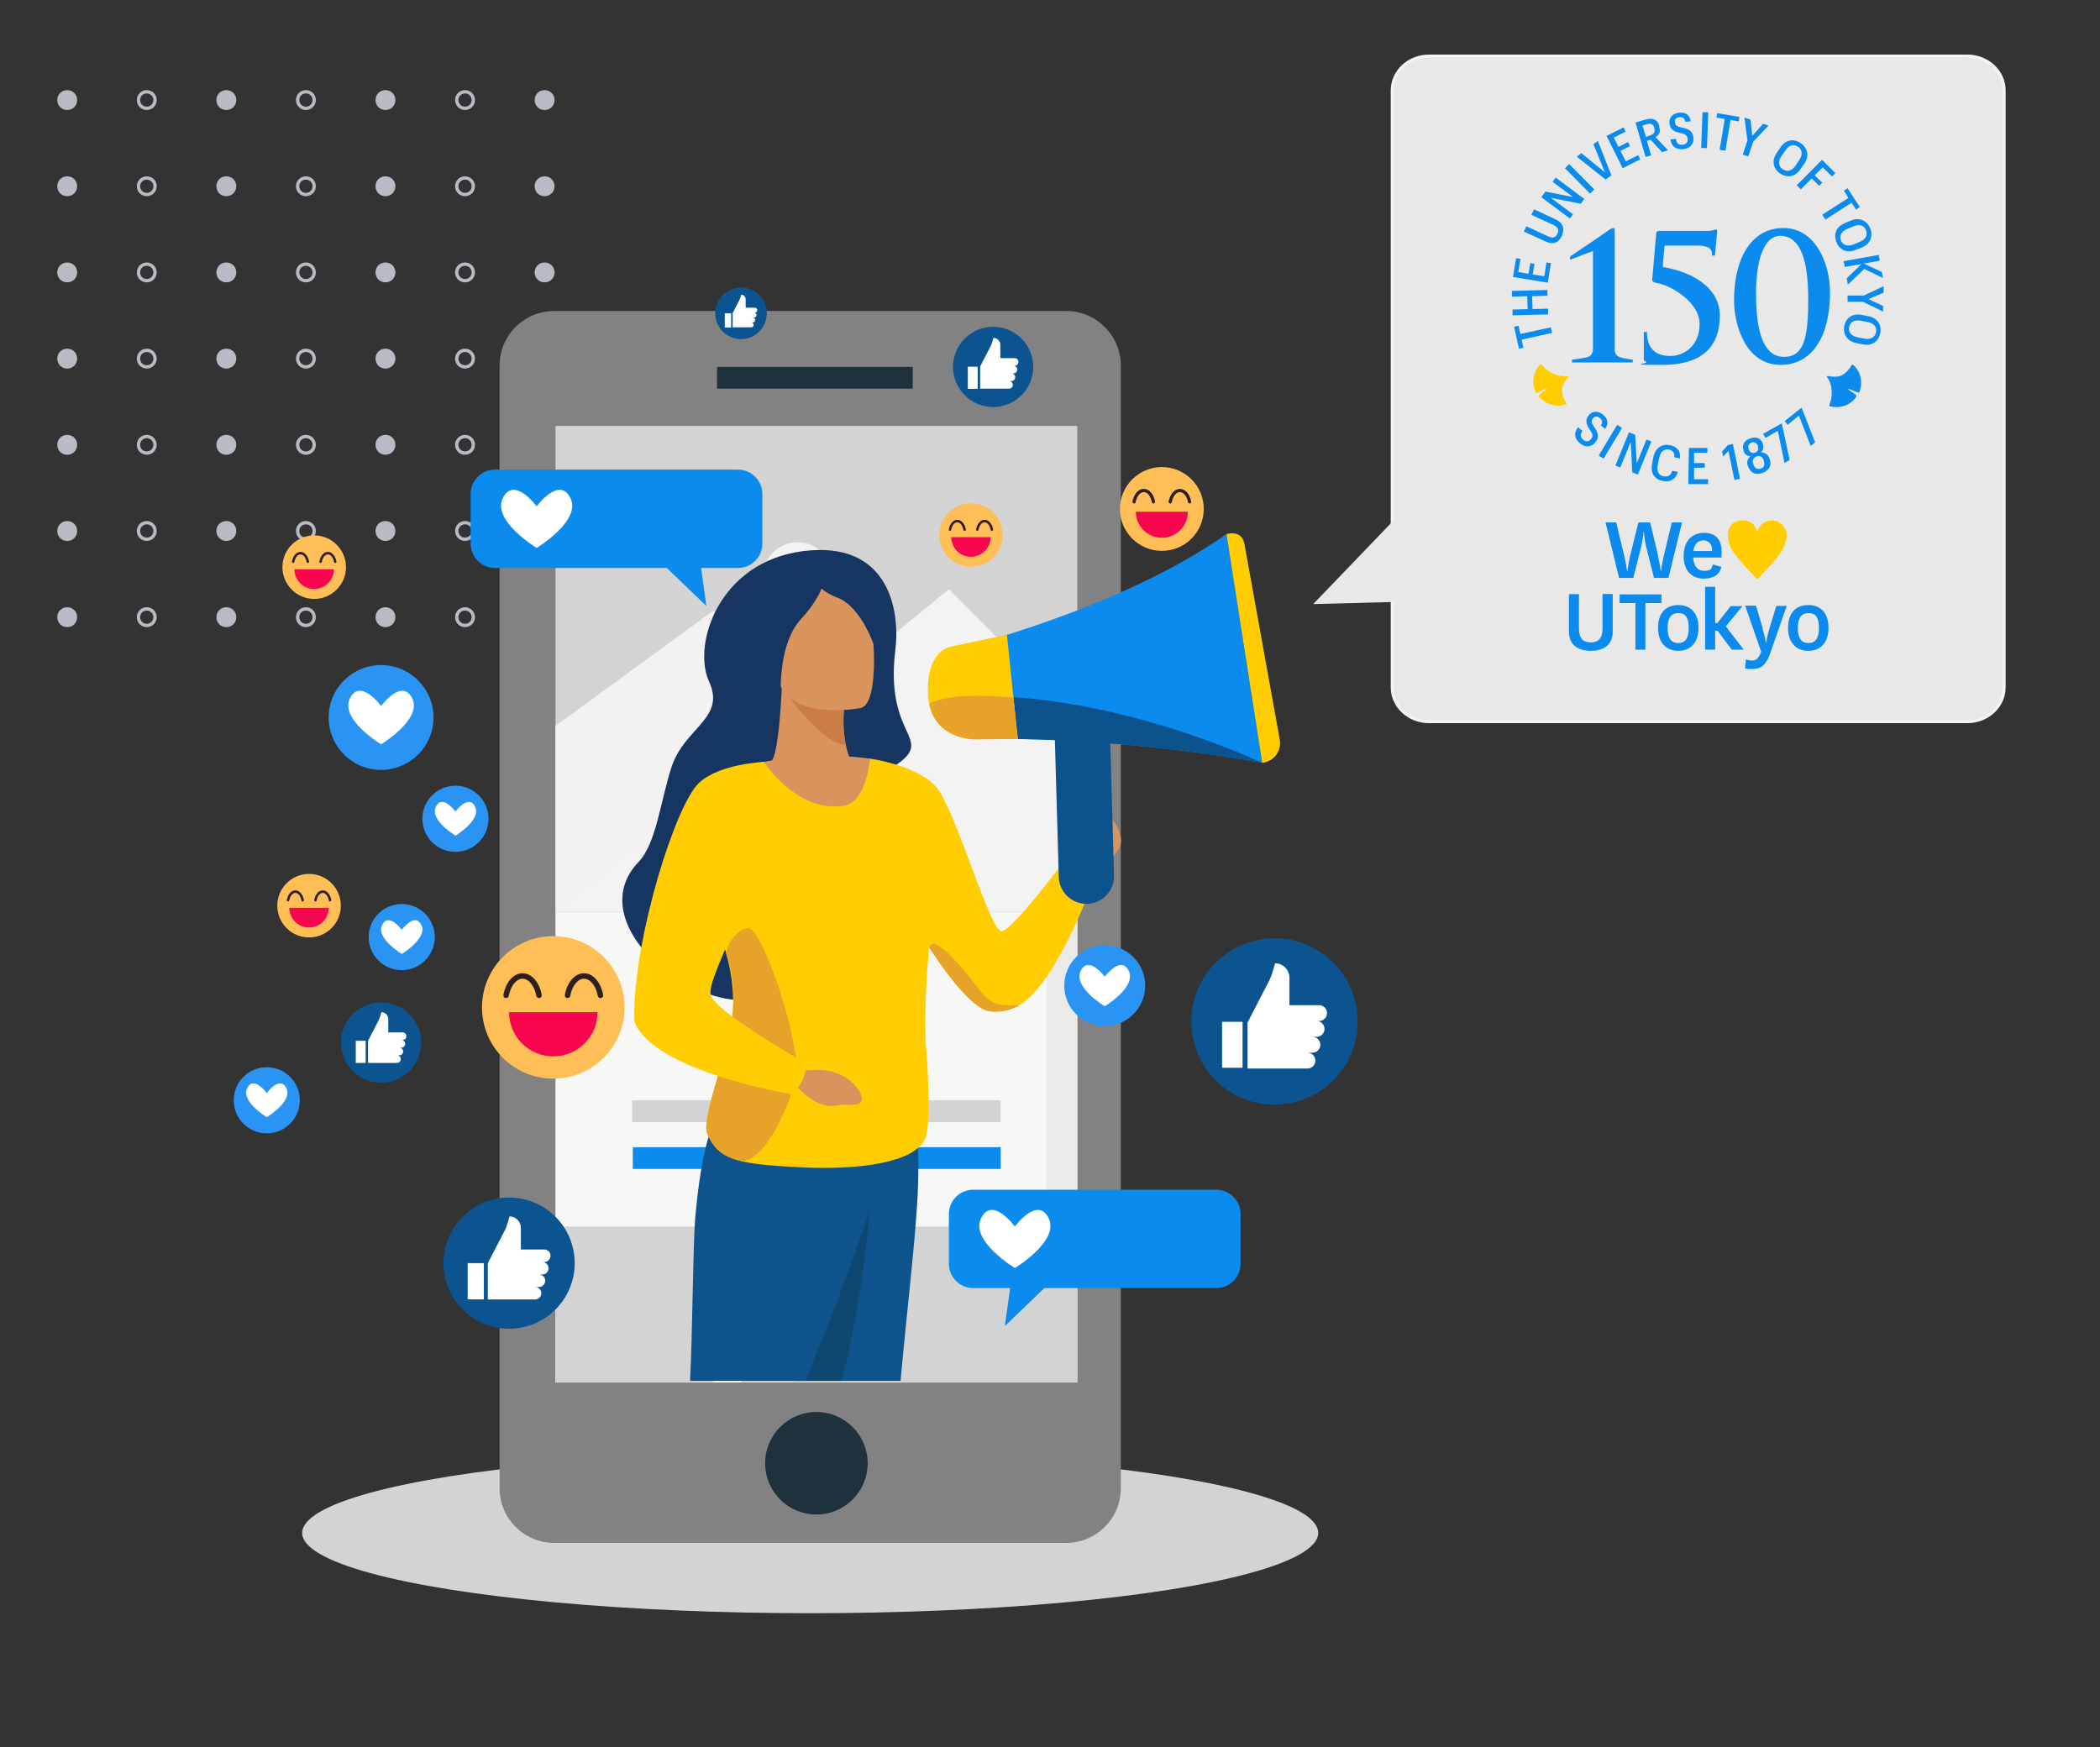 <?xml version="1.0" encoding="UTF-8"?>
<svg id="_レイヤー_1" data-name="レイヤー 1" xmlns="http://www.w3.org/2000/svg" xmlns:xlink="http://www.w3.org/1999/xlink" viewBox="0 0 633.35 527">
  <rect x="0" y="0" width="633.35" height="527" fill="#333333" stroke="none"/>
  <defs>
    <style>
      .cls-1 {
        fill: #30201d;
      }

      .cls-1, .cls-2, .cls-3, .cls-4, .cls-5, .cls-6, .cls-7, .cls-8, .cls-9, .cls-10, .cls-11, .cls-12, .cls-13, .cls-14, .cls-15, .cls-16, .cls-17, .cls-18, .cls-19, .cls-20, .cls-21, .cls-22, .cls-23, .cls-24, .cls-25, .cls-26, .cls-27 {
        stroke-width: 0px;
      }

      .cls-2 {
        fill: #828282;
      }

      .cls-3 {
        fill: #d3d3d3;
      }

      .cls-4 {
        fill: #b7bbc4;
      }

      .cls-5 {
        fill: #e7a329;
      }

      .cls-28 {
        stroke: #f4f4f4;
        stroke-miterlimit: 10;
        stroke-width: .9px;
      }

      .cls-28, .cls-16 {
        fill: #e8e8e8;
      }

      .cls-6 {
        fill: #f2f2f2;
      }

      .cls-7 {
        fill: #f70650;
      }

      .cls-8 {
        fill: #0d4871;
      }

      .cls-9 {
        fill: #ffcd00;
      }

      .cls-10, .cls-29 {
        fill: none;
      }

      .cls-11 {
        fill: #eaeae8;
      }

      .cls-12 {
        fill: #ffcd02;
      }

      .cls-13 {
        fill: #2a94f5;
      }

      .cls-14 {
        fill: #0c548f;
      }

      .cls-15 {
        fill: #d9935c;
      }

      .cls-17 {
        fill: #2995f5;
      }

      .cls-18 {
        fill: #163560;
      }

      .cls-19 {
        fill: #0c538e;
      }

      .cls-30 {
        clip-path: url(#clippath);
      }

      .cls-29 {
        stroke: #b7bbc4;
        stroke-miterlimit: 4;
        stroke-width: 1px;
      }

      .cls-20 {
        fill: #f7f7f5;
      }

      .cls-21 {
        fill: #f3f3f3;
      }

      .cls-22 {
        fill: #0b8bee;
      }

      .cls-23 {
        fill: #fff;
      }

      .cls-24 {
        fill: #cc7c46;
      }

      .cls-25 {
        fill: #ffbe56;
      }

      .cls-26 {
        fill: #1f313d;
      }

      .cls-27 {
        fill: #0e538c;
      }
    </style>
    <clipPath id="clippath">
      <rect class="cls-10" x="17.27" y="27.18" width="154.98" height="166.98"/>
    </clipPath>
  </defs>
  <g class="cls-30">
    <g>
      <path class="cls-4" d="M20.27,33.18c1.7,0,3-1.3,3-3s-1.3-3-3-3-3,1.3-3,3,1.3,3,3,3Z"/>
      <path class="cls-29" d="M44.26,32.68c1.4,0,2.5-1.1,2.5-2.5s-1.1-2.5-2.5-2.5-2.5,1.1-2.5,2.5,1.1,2.5,2.5,2.5Z"/>
      <path class="cls-4" d="M68.26,33.18c1.7,0,3-1.3,3-3s-1.3-3-3-3-3,1.3-3,3,1.3,3,3,3Z"/>
      <path class="cls-29" d="M92.26,32.68c1.4,0,2.5-1.1,2.5-2.5s-1.1-2.5-2.5-2.5-2.5,1.1-2.5,2.5,1.1,2.5,2.5,2.5Z"/>
      <path class="cls-4" d="M116.25,33.18c1.7,0,3-1.3,3-3s-1.3-3-3-3-3,1.3-3,3,1.3,3,3,3Z"/>
      <path class="cls-29" d="M140.25,32.68c1.4,0,2.5-1.1,2.5-2.5s-1.1-2.5-2.5-2.5-2.5,1.1-2.5,2.5,1.1,2.5,2.5,2.5Z"/>
      <path class="cls-4" d="M164.25,33.18c1.7,0,3-1.3,3-3s-1.3-3-3-3-3,1.3-3,3,1.3,3,3,3Z"/>
      <path class="cls-4" d="M20.27,59.18c1.7,0,3-1.3,3-3s-1.3-3-3-3-3,1.3-3,3,1.3,3,3,3Z"/>
      <path class="cls-29" d="M44.26,58.68c1.4,0,2.5-1.1,2.5-2.5s-1.1-2.5-2.5-2.5-2.5,1.1-2.5,2.5,1.1,2.5,2.5,2.5Z"/>
      <path class="cls-4" d="M68.26,59.18c1.7,0,3-1.3,3-3s-1.3-3-3-3-3,1.3-3,3,1.3,3,3,3Z"/>
      <path class="cls-29" d="M92.26,58.68c1.4,0,2.5-1.1,2.5-2.5s-1.1-2.5-2.5-2.5-2.5,1.1-2.5,2.5,1.1,2.5,2.5,2.5Z"/>
      <path class="cls-4" d="M116.25,59.18c1.7,0,3-1.3,3-3s-1.3-3-3-3-3,1.3-3,3,1.3,3,3,3Z"/>
      <path class="cls-29" d="M140.25,58.68c1.4,0,2.5-1.1,2.5-2.5s-1.1-2.5-2.5-2.5-2.5,1.1-2.5,2.5,1.1,2.5,2.5,2.5Z"/>
      <path class="cls-4" d="M164.25,59.18c1.7,0,3-1.3,3-3s-1.3-3-3-3-3,1.3-3,3,1.3,3,3,3Z"/>
      <path class="cls-4" d="M20.27,85.17c1.7,0,3-1.3,3-3s-1.3-3-3-3-3,1.3-3,3,1.3,3,3,3Z"/>
      <path class="cls-29" d="M44.26,84.67c1.4,0,2.5-1.1,2.5-2.5s-1.1-2.5-2.5-2.5-2.5,1.1-2.5,2.5,1.1,2.5,2.5,2.5Z"/>
      <path class="cls-4" d="M68.26,85.17c1.7,0,3-1.3,3-3s-1.3-3-3-3-3,1.3-3,3,1.3,3,3,3Z"/>
      <path class="cls-29" d="M92.26,84.67c1.4,0,2.5-1.1,2.5-2.5s-1.1-2.5-2.5-2.5-2.5,1.1-2.5,2.5,1.1,2.5,2.5,2.5Z"/>
      <path class="cls-4" d="M116.25,85.17c1.7,0,3-1.3,3-3s-1.3-3-3-3-3,1.3-3,3,1.3,3,3,3Z"/>
      <path class="cls-29" d="M140.25,84.67c1.4,0,2.5-1.1,2.5-2.5s-1.1-2.5-2.5-2.5-2.5,1.1-2.5,2.5,1.1,2.5,2.5,2.5Z"/>
      <path class="cls-4" d="M164.25,85.17c1.7,0,3-1.3,3-3s-1.3-3-3-3-3,1.3-3,3,1.3,3,3,3Z"/>
      <path class="cls-4" d="M20.27,111.17c1.7,0,3-1.3,3-3s-1.3-3-3-3-3,1.3-3,3,1.3,3,3,3Z"/>
      <path class="cls-29" d="M44.26,110.67c1.4,0,2.5-1.1,2.5-2.5s-1.1-2.5-2.5-2.5-2.5,1.1-2.5,2.5,1.1,2.5,2.5,2.5Z"/>
      <path class="cls-4" d="M68.26,111.17c1.7,0,3-1.3,3-3s-1.3-3-3-3-3,1.3-3,3,1.3,3,3,3Z"/>
      <path class="cls-29" d="M92.26,110.67c1.4,0,2.5-1.1,2.5-2.5s-1.1-2.5-2.5-2.5-2.5,1.1-2.5,2.5,1.1,2.5,2.5,2.5Z"/>
      <path class="cls-4" d="M116.25,111.17c1.7,0,3-1.3,3-3s-1.3-3-3-3-3,1.3-3,3,1.3,3,3,3Z"/>
      <path class="cls-29" d="M140.25,110.67c1.4,0,2.5-1.1,2.5-2.5s-1.1-2.5-2.5-2.5-2.5,1.1-2.5,2.5,1.1,2.5,2.5,2.5Z"/>
      <path class="cls-4" d="M164.25,111.17c1.7,0,3-1.3,3-3s-1.3-3-3-3-3,1.3-3,3,1.3,3,3,3Z"/>
      <path class="cls-4" d="M20.27,137.17c1.7,0,3-1.3,3-3s-1.3-3-3-3-3,1.3-3,3,1.3,3,3,3Z"/>
      <path class="cls-29" d="M44.26,136.67c1.4,0,2.5-1.1,2.5-2.5s-1.1-2.5-2.5-2.5-2.5,1.1-2.5,2.5,1.1,2.5,2.5,2.5Z"/>
      <path class="cls-4" d="M68.26,137.17c1.7,0,3-1.3,3-3s-1.3-3-3-3-3,1.3-3,3,1.3,3,3,3Z"/>
      <path class="cls-29" d="M92.26,136.67c1.4,0,2.5-1.1,2.5-2.5s-1.1-2.5-2.5-2.5-2.5,1.1-2.5,2.5,1.1,2.5,2.5,2.5Z"/>
      <path class="cls-4" d="M116.25,137.17c1.7,0,3-1.3,3-3s-1.3-3-3-3-3,1.3-3,3,1.3,3,3,3Z"/>
      <path class="cls-29" d="M140.25,136.67c1.4,0,2.5-1.1,2.5-2.5s-1.1-2.5-2.5-2.5-2.5,1.1-2.5,2.5,1.1,2.5,2.5,2.5Z"/>
      <path class="cls-4" d="M164.25,137.17c1.7,0,3-1.3,3-3s-1.3-3-3-3-3,1.3-3,3,1.3,3,3,3Z"/>
      <path class="cls-4" d="M20.27,163.16c1.7,0,3-1.3,3-3s-1.3-3-3-3-3,1.3-3,3,1.3,3,3,3Z"/>
      <path class="cls-29" d="M44.26,162.66c1.4,0,2.5-1.1,2.5-2.5s-1.1-2.5-2.5-2.5-2.5,1.1-2.5,2.5,1.1,2.5,2.5,2.5Z"/>
      <path class="cls-4" d="M68.26,163.16c1.7,0,3-1.3,3-3s-1.3-3-3-3-3,1.3-3,3,1.3,3,3,3Z"/>
      <path class="cls-29" d="M92.26,162.66c1.4,0,2.5-1.1,2.5-2.5s-1.1-2.5-2.5-2.5-2.5,1.1-2.5,2.5,1.1,2.5,2.5,2.5Z"/>
      <path class="cls-4" d="M116.25,163.16c1.7,0,3-1.3,3-3s-1.3-3-3-3-3,1.3-3,3,1.3,3,3,3Z"/>
      <path class="cls-29" d="M140.25,162.66c1.4,0,2.5-1.1,2.5-2.5s-1.1-2.5-2.5-2.5-2.5,1.1-2.5,2.5,1.1,2.5,2.5,2.5Z"/>
      <path class="cls-4" d="M164.25,163.16c1.7,0,3-1.3,3-3s-1.3-3-3-3-3,1.3-3,3,1.3,3,3,3Z"/>
      <path class="cls-4" d="M20.27,189.16c1.7,0,3-1.3,3-3s-1.3-3-3-3-3,1.3-3,3,1.3,3,3,3Z"/>
      <path class="cls-29" d="M44.26,188.66c1.4,0,2.5-1.1,2.5-2.5s-1.1-2.5-2.5-2.5-2.5,1.1-2.5,2.5,1.1,2.5,2.5,2.5Z"/>
      <path class="cls-4" d="M68.26,189.16c1.7,0,3-1.3,3-3s-1.3-3-3-3-3,1.3-3,3,1.3,3,3,3Z"/>
      <path class="cls-29" d="M92.26,188.66c1.4,0,2.5-1.1,2.5-2.5s-1.1-2.5-2.5-2.5-2.5,1.1-2.5,2.5,1.1,2.5,2.5,2.5Z"/>
      <path class="cls-4" d="M116.25,189.16c1.7,0,3-1.3,3-3s-1.3-3-3-3-3,1.3-3,3,1.3,3,3,3Z"/>
      <path class="cls-29" d="M140.25,188.66c1.4,0,2.5-1.1,2.5-2.5s-1.1-2.5-2.5-2.5-2.5,1.1-2.5,2.5,1.1,2.5,2.5,2.5Z"/>
      <path class="cls-4" d="M164.25,189.16c1.7,0,3-1.3,3-3s-1.3-3-3-3-3,1.3-3,3,1.3,3,3,3Z"/>
    </g>
  </g>
  <g id="OBJECTS">
    <ellipse class="cls-3" cx="244.35" cy="462.37" rx="153.22" ry="24.22"/>
    <path class="cls-2" d="M321.56,465.38h-154.42c-9.1,0-16.47-7.37-16.47-16.47V110.28c0-9.1,7.37-16.47,16.47-16.47h154.42c9.1,0,16.47,7.37,16.47,16.47v338.63c0,9.1-7.37,16.47-16.47,16.47Z"/>
    <rect class="cls-26" x="216.25" y="110.67" width="59.02" height="6.56"/>
    <circle class="cls-26" cx="246.22" cy="441.36" r="15.46"/>
    <rect class="cls-3" x="167.53" y="128.47" width="157.38" height="146.58"/>
    <circle class="cls-21" cx="240.55" cy="174.09" r="10.52"/>
    <rect class="cls-20" x="167.53" y="275.05" width="157.38" height="141.96"/>
    <rect class="cls-3" x="190.64" y="331.88" width="111.17" height="6.56"/>
    <g>
      <rect class="cls-22" x="190.85" y="346.03" width="31.23" height="6.56"/>
      <rect class="cls-17" x="230.71" y="346.03" width="31.23" height="6.56"/>
      <rect class="cls-22" x="270.58" y="346.03" width="31.23" height="6.56"/>
    </g>
    <rect class="cls-3" x="167.53" y="369.98" width="47.51" height="47.03"/>
    <rect class="cls-3" x="223.62" y="369.98" width="101.3" height="47.03"/>
    <rect class="cls-11" x="315.62" y="275.05" width="9.3" height="94.93"/>
    <polygon class="cls-6" points="266.83 214.35 215.04 184.26 167.53 218.96 167.53 275.05 266.83 214.35"/>
    <polygon class="cls-21" points="167.53 275.05 286.2 177.7 324.92 216.73 324.92 275.05 167.53 275.05"/>
    <g>
      <g>
        <circle class="cls-13" cx="333.18" cy="297.3" r="12.2"/>
        <path class="cls-23" d="M340.43,292.86c-2.38-4.87-7.25,1.76-7.25,1.76,0,0-4.87-6.63-7.25-1.76s7.25,10.67,7.25,10.67c0,0,9.63-5.8,7.25-10.67Z"/>
      </g>
      <g>
        <circle class="cls-13" cx="137.36" cy="246.97" r="9.97"/>
        <path class="cls-23" d="M143.29,243.34c-1.95-3.98-5.92,1.44-5.92,1.44,0,0-3.98-5.41-5.92-1.44-1.95,3.98,5.92,8.71,5.92,8.71,0,0,7.87-4.74,5.92-8.71Z"/>
      </g>
      <g>
        <circle class="cls-13" cx="80.46" cy="331.88" r="9.97"/>
        <path class="cls-23" d="M86.38,328.25c-1.95-3.98-5.92,1.44-5.92,1.44,0,0-3.98-5.42-5.92-1.44-1.95,3.98,5.92,8.72,5.92,8.72,0,0,7.87-4.74,5.92-8.72Z"/>
      </g>
      <g>
        <circle class="cls-13" cx="121.16" cy="282.65" r="9.97"/>
        <path class="cls-23" d="M127.09,279.02c-1.95-3.98-5.92,1.44-5.92,1.44,0,0-3.98-5.42-5.92-1.44s5.92,8.72,5.92,8.72c0,0,7.87-4.74,5.92-8.72Z"/>
      </g>
      <g>
        <circle class="cls-13" cx="114.94" cy="216.43" r="15.81" transform="translate(-117.17 295.03) rotate(-80.74)"/>
        <path class="cls-23" d="M124.33,210.67c-3.09-6.31-9.4,2.28-9.4,2.28,0,0-6.31-8.59-9.4-2.28-3.09,6.31,9.4,13.83,9.4,13.83,0,0,12.49-7.52,9.4-13.83Z"/>
      </g>
    </g>
    <circle class="cls-14" cx="384.39" cy="308.11" r="25.09"/>
    <g>
      <path class="cls-23" d="M400.22,305.58c0-1.32-1.07-2.39-2.39-2.39h-8.94v-8.29c0-2.4-1.95-4.35-4.35-4.35,0,0-.96,4.11-2.16,6.01l-6.13,11.88v13.86h18.07c1.32,0,2.39-1.07,2.39-2.39s-1.07-2.39-2.39-2.39h1.5c1.32,0,2.39-1.07,2.39-2.39s-1.07-2.39-2.39-2.39h1.26c1.32,0,2.39-1.07,2.39-2.39s-1.07-2.39-2.39-2.39h.75c1.32,0,2.39-1.07,2.39-2.39Z"/>
      <rect class="cls-23" x="368.57" y="308.21" width="6.18" height="13.86"/>
    </g>
    <g>
      <circle class="cls-14" cx="153.53" cy="381" r="19.79"/>
      <g>
        <path class="cls-23" d="M166.02,378.76c0-1.04-.84-1.88-1.88-1.88h-7.05v-6.54c0-1.9-1.54-3.43-3.43-3.43,0,0-.76,3.25-1.7,4.74l-4.84,9.37v10.93h14.26c1.04,0,1.88-.84,1.88-1.88s-.84-1.88-1.88-1.88h1.18c1.04,0,1.88-.84,1.88-1.88s-.84-1.88-1.88-1.88h1c1.04,0,1.88-.84,1.88-1.88s-.84-1.88-1.88-1.88h.59c1.04,0,1.88-.84,1.88-1.88Z"/>
        <rect class="cls-23" x="141.05" y="381" width="4.88" height="10.93"/>
      </g>
    </g>
    <g>
      <circle class="cls-14" cx="114.93" cy="314.48" r="12.1" transform="translate(-188.71 173.37) rotate(-45)"/>
      <g>
        <path class="cls-23" d="M122.56,312.55c0-.64-.52-1.15-1.15-1.15h-4.31v-4c0-1.16-.94-2.1-2.1-2.1,0,0-.46,1.98-1.04,2.9l-2.96,5.73v6.68h8.72c.64,0,1.15-.52,1.15-1.15s-.52-1.15-1.15-1.15h.72c.64,0,1.15-.52,1.15-1.15s-.52-1.15-1.15-1.15h.61c.64,0,1.15-.52,1.15-1.15s-.52-1.15-1.15-1.15h.36c.64,0,1.15-.51,1.15-1.15Z"/>
        <rect class="cls-23" x="107.3" y="313.93" width="2.98" height="6.68"/>
      </g>
    </g>
    <g>
      <circle class="cls-14" cx="299.52" cy="110.67" r="12.1" transform="translate(9.47 244.21) rotate(-45)"/>
      <g>
        <path class="cls-23" d="M307.16,109.17c0-.64-.52-1.15-1.15-1.15h-4.31v-4c0-1.16-.94-2.1-2.1-2.1,0,0-.46,1.99-1.04,2.9l-2.96,5.73v6.68h8.72c.64,0,1.15-.52,1.15-1.15s-.52-1.15-1.15-1.15h.72c.64,0,1.15-.52,1.15-1.15s-.52-1.15-1.15-1.15h.61c.64,0,1.15-.52,1.15-1.15s-.52-1.15-1.15-1.15h.36c.64,0,1.15-.51,1.15-1.15Z"/>
        <rect class="cls-23" x="291.89" y="110.61" width="2.98" height="6.68"/>
      </g>
    </g>
    <g>
      <circle class="cls-14" cx="223.49" cy="94.5" r="7.78"/>
      <g>
        <path class="cls-23" d="M228.4,93.55c0-.41-.33-.74-.74-.74h-2.77v-2.57c0-.75-.6-1.35-1.35-1.35,0,0-.3,1.28-.67,1.86l-1.9,3.68v4.3h5.6c.41,0,.74-.33.74-.74s-.33-.74-.74-.74h.46c.41,0,.74-.33.74-.74s-.33-.74-.74-.74h.39c.41,0,.74-.33.74-.74s-.33-.74-.74-.74h.23c.41,0,.74-.33.74-.74Z"/>
        <rect class="cls-23" x="218.59" y="94.5" width="1.92" height="4.3"/>
      </g>
    </g>
    <g>
      <circle class="cls-25" cx="166.87" cy="303.86" r="21.5"/>
      <g>
        <path class="cls-7" d="M180.21,305.3c0,7.37-5.97,13.34-13.34,13.34s-13.34-5.97-13.34-13.34h26.68Z"/>
        <g>
          <path class="cls-1" d="M162.57,301.05c-.39,0-.74-.28-.81-.67-.58-3.05-2.29-5.17-4.16-5.17s-3.58,2.13-4.15,5.17c-.09.45-.52.74-.96.66-.45-.08-.74-.52-.66-.96.73-3.9,3.05-6.52,5.77-6.52s5.04,2.62,5.78,6.52c.09.45-.21.88-.66.97-.05,0-.1.01-.15.01Z"/>
          <path class="cls-1" d="M181.1,301.05c-.39,0-.74-.28-.81-.67-.58-3.05-2.29-5.17-4.16-5.17s-3.58,2.13-4.15,5.17c-.08.45-.51.74-.96.66-.45-.08-.74-.52-.66-.96.73-3.9,3.05-6.52,5.77-6.52s5.05,2.62,5.78,6.52c.09.45-.21.88-.66.97-.05.01-.1.02-.16.02Z"/>
        </g>
      </g>
    </g>
    <g>
      <circle class="cls-25" cx="350.41" cy="153.52" r="12.64"/>
      <g>
        <path class="cls-7" d="M358.26,154.37c0,4.33-3.51,7.84-7.85,7.84s-7.85-3.51-7.85-7.85c0,0,15.69,0,15.69,0Z"/>
        <g>
          <path class="cls-1" d="M347.88,151.87c-.23,0-.43-.16-.48-.4-.34-1.79-1.34-3.04-2.45-3.04s-2.11,1.25-2.44,3.04c-.05.26-.3.43-.57.39-.26-.05-.44-.3-.39-.57.43-2.29,1.79-3.84,3.4-3.84s2.97,1.54,3.4,3.83c.05.26-.12.52-.39.57-.03,0-.06,0-.09,0Z"/>
          <path class="cls-1" d="M358.78,151.87c-.23,0-.43-.16-.48-.4-.34-1.79-1.34-3.04-2.45-3.04s-2.11,1.25-2.44,3.04c-.05.26-.3.43-.57.39-.26-.05-.44-.3-.39-.57.43-2.29,1.79-3.83,3.4-3.83s2.97,1.54,3.4,3.83c.05.26-.12.52-.39.57-.03,0-.06,0-.09,0Z"/>
        </g>
      </g>
    </g>
    <g>
      <circle class="cls-25" cx="94.76" cy="171.07" r="9.58"/>
      <g>
        <path class="cls-7" d="M100.7,171.72c0,3.28-2.66,5.95-5.95,5.95s-5.95-2.66-5.95-5.95h11.89Z"/>
        <g>
          <path class="cls-1" d="M92.84,169.82c-.17,0-.33-.12-.36-.3-.26-1.36-1.02-2.31-1.85-2.31s-1.6.95-1.85,2.3c-.04.2-.23.33-.43.29-.2-.04-.33-.23-.29-.43.32-1.74,1.36-2.91,2.57-2.91s2.25,1.17,2.58,2.91c.04.2-.09.39-.29.43-.02,0-.05,0-.07,0Z"/>
          <path class="cls-1" d="M101.1,169.82c-.17,0-.33-.12-.36-.3-.26-1.36-1.02-2.31-1.85-2.31s-1.6.95-1.85,2.3c-.04.2-.23.33-.43.29-.2-.04-.33-.23-.29-.43.32-1.74,1.36-2.91,2.57-2.91s2.25,1.17,2.58,2.91c.04.2-.09.39-.29.43-.02,0-.05,0-.07,0Z"/>
        </g>
      </g>
    </g>
    <circle class="cls-25" cx="93.21" cy="273.18" r="9.58"/>
    <g>
      <path class="cls-7" d="M99.15,273.82c0,3.28-2.66,5.95-5.95,5.95s-5.95-2.66-5.95-5.95h11.89Z"/>
      <g>
        <path class="cls-1" d="M91.29,271.93c-.17,0-.33-.12-.36-.3-.26-1.36-1.02-2.31-1.85-2.31s-1.6.95-1.85,2.3c-.04.2-.23.33-.43.29-.2-.04-.33-.23-.29-.43.32-1.74,1.36-2.91,2.57-2.91s2.25,1.17,2.58,2.91c.04.2-.09.39-.29.43-.02,0-.05,0-.07,0Z"/>
        <path class="cls-1" d="M99.55,271.93c-.17,0-.33-.12-.36-.3-.26-1.36-1.02-2.31-1.85-2.31s-1.6.95-1.85,2.3c-.04.2-.23.33-.43.29-.2-.04-.33-.23-.29-.43.32-1.74,1.36-2.91,2.57-2.91s2.25,1.17,2.58,2.91c.04.2-.09.39-.29.43-.02,0-.05,0-.07,0Z"/>
      </g>
    </g>
    <g>
      <circle class="cls-25" cx="292.83" cy="161.38" r="9.56"/>
      <g>
        <path class="cls-7" d="M298.76,162.02c0,3.27-2.65,5.93-5.93,5.93s-5.93-2.65-5.93-5.93h11.86Z"/>
        <g>
          <path class="cls-1" d="M290.92,160.13c-.17,0-.33-.12-.36-.3-.26-1.35-1.02-2.3-1.85-2.3s-1.59.95-1.84,2.3c-.04.2-.23.33-.43.29-.2-.04-.33-.23-.29-.43.32-1.73,1.36-2.9,2.57-2.9s2.24,1.16,2.57,2.9c.04.2-.09.39-.29.43-.02,0-.05,0-.07,0Z"/>
          <path class="cls-1" d="M299.15,160.13c-.17,0-.33-.12-.36-.3-.26-1.35-1.02-2.3-1.85-2.3s-1.59.95-1.84,2.3c-.04.2-.23.33-.43.29-.2-.04-.33-.23-.29-.43.32-1.73,1.36-2.9,2.57-2.9s2.24,1.16,2.57,2.9c.04.2-.09.39-.29.43-.02,0-.05,0-.07,0Z"/>
        </g>
      </g>
    </g>
    <path class="cls-22" d="M222.59,141.65h-73.32c-4.03,0-7.33,3.3-7.33,7.33v15.01c0,4.03,3.3,7.33,7.33,7.33h51.84l11.93,11.46-1.6-11.46h11.15c4.03,0,7.33-3.3,7.33-7.33v-15.01c0-4.03-3.3-7.33-7.33-7.33Z"/>
    <path class="cls-23" d="M172.05,150.25c-3.35-6.85-10.2,2.48-10.2,2.48,0,0-6.85-9.33-10.2-2.48-3.35,6.85,10.2,15.01,10.2,15.01,0,0,13.55-8.16,10.2-15.01Z"/>
    <path class="cls-22" d="M293.5,358.86h73.32c4.03,0,7.33,3.3,7.33,7.33v15.01c0,4.03-3.3,7.33-7.33,7.33h-51.84l-11.93,11.46,1.6-11.46h-11.15c-4.03,0-7.33-3.3-7.33-7.33v-15.01c0-4.03,3.3-7.33,7.33-7.33Z"/>
    <path class="cls-23" d="M316.28,367.46c-3.35-6.85-10.2,2.48-10.2,2.48,0,0-6.85-9.33-10.2-2.48-3.35,6.85,10.2,15.01,10.2,15.01,0,0,13.55-8.16,10.2-15.01Z"/>
    <g>
      <path class="cls-15" d="M323.49,263.77s-1.47-7.09.88-9c2.35-1.91,9.46-8.5,10.79-7.74s3.51,5.23,2.8,7.85c-.71,2.62-9.67,12.1-9.67,12.1l-4.79-3.21Z"/>
      <path class="cls-27" d="M276.79,360.13c-.75,14.57-3.29,35.36-5.18,56.38h-31.87c-.68-5.63-1.68-11.13-2.78-16.49-1.79-8.69-3.84-17.04-5.28-25.12-2.9-16.27-2.36-28.99.15-38.86,2.15-8.47,5.76-14.85,9.88-19.57,9.04-10.35,34.19,9.88,34.19,9.88,0,0,1.61,19.3.87,33.78Z"/>
      <path class="cls-8" d="M262.32,364.77s0,.1-.02.3c-.23,2.99-2.23,27.47-8.53,51.44h-14.02c-.68-5.63-1.68-11.13-2.78-16.49,2.39-14.05,4.66-25.22,4.66-25.22l20.69-10.04Z"/>
      <path class="cls-27" d="M264.18,358.84c-.34,1.38-1.02,3.57-1.89,6.23-3.6,10.92-10.64,29.9-12.65,34.65-2.35,5.55-4.57,11.17-6.65,16.79h-34.87c.72-13.53.9-41.62,1.55-49.1,2.62-30.07,8.31-33,8.31-33l13.87,1.63,32.32,3.79s5.31-2.29.02,19Z"/>
      <path class="cls-18" d="M270.02,196.11c1.56-12.74-2.42-33.13-27.85-29.87-25.43,3.26-33.45,28.25-28.32,39.36,5.13,11.11-7.38,13.79-11.31,25.74-3.37,10.27-4.55,23.01-10.01,28.73-17.6,18.44,16.9,46.81,37.7,40.82,37.89-10.89,42.77-12.52,41.43-42.29-.69-15.25-12.56-21.16-5.02-25.58,18.2-10.66-.15-8.09,3.38-36.92Z"/>
      <path class="cls-15" d="M262.33,237.01l-7.54,11.3-15.13-.74-7-18.11s1.3-.24,2.37-11c.26-2.83.52-6.37.76-10.83,0,0-.02-.02,0-.04,0-.37.02-.74.04-1.11l1.96.59,16.96,5.17s-.09.57-.2,1.54c-.2,2.15-.39,6.28.5,10.7.91,4.48,2.96,9.26,7.28,12.52Z"/>
      <path class="cls-15" d="M262.38,228.82c-.97,0-17.49-3.36-45.38,3.77,0,0,15.27,69.98,10.09,83.17-5.19,13.19-7.16,24.9-7.16,24.9l56.29.7s-.79-45.27,1.81-61.3c2.59-16.02-15.65-51.24-15.65-51.24Z"/>
      <path class="cls-12" d="M323.2,256.71s-17.98,24.39-21.15,24.15c-3.41-.28-11.98-30.59-18.46-41.76-4.54-7.8-20.19-10.13-21.21-10.28,0,0,0,0,0,0h0s-.05,0-.05,0l.04.15c-.13,1.44-1.41,13.02-7.82,14.07-11.81,1.95-21.34-8.87-24.12-13.23,0,0-13.57,3.42-17.55,7.96-3.77,4.3,1.39,36.15,2.54,39.2.99,2.62,1.93,5.18,2.74,7.75,2.16,6.78,3.48,13.67,2.72,22.15-.82,9.26-9.48,30.43-7.61,34.94,1.96,4.73,4.69,7.13,10.65,8.5,4.11.95,9.76,1.4,17.76,1.8,16.96.84,35.13-1.29,37.61-9.35,1.19-3.87.73-18.84.1-25.75-.83-9.08-.03-20.68.77-31.33.04.06.08.12.11.18,0,0,0,.02.02.02,1.83,2.8,3.93,5.8,6.09,8.61,3.26,4.2,6.65,7.87,9.54,9.57.72.41,1.39.7,2.02.85,1.91.46,5.67.46,9.33-1.63.59-.33,1.2-.74,1.78-1.2,10.65-8.46,20.13-34.87,20.13-34.87,1.02-6.15-5.98-10.5-5.98-10.5Z"/>
      <path class="cls-5" d="M213.27,341.82c1.96,4.73,4.69,7.13,10.65,8.5,7.97-1.53,13.23-16.2,15.94-23.42,3.12-8.32-9.72-47.34-14.21-46.95-3.34.29-6.52,4.92-6.63,7.7,2.16,6.78,2.6,10.74,1.85,19.22-.82,9.26-9.48,30.43-7.6,34.94Z"/>
      <path class="cls-5" d="M307.27,303.28c-3.65,2.09-7.41,2.09-9.33,1.63-.63-.15-1.3-.43-2.02-.85-2.89-1.7-6.28-5.37-9.54-9.57-2.15-2.8-4.26-5.8-6.09-8.61.41-1.52,1.91-2.24,6.76,2.74,8.15,8.37,9.65,13.98,14.83,14.42,1.78.15,3.59.24,5.39.24Z"/>
      <path class="cls-24" d="M255.04,224.49c-5.37,1.48-18.48-15.81-19.26-16.85l-.04-.04h.04l2-.52,16.96,5.17s-.09.57-.2,1.54c-.19,2.15-.39,6.28.5,10.7Z"/>
      <path class="cls-15" d="M259.68,213.54s-22.65,4.55-25.27-9.6c-2.62-14.15-7.3-23.09,7.05-26.6,14.35-3.5,18.17,1.38,20.19,5.89,2.02,4.51,3.85,28.76-1.97,30.31Z"/>
      <path class="cls-18" d="M261.94,174.81c-11.17-11.01-20.95-4.56-18.52-1.61-4.03-.07-9.56.77-13.39,5.08-6.7,7.54,5.53,33.08,5.53,33.08,0,0-1.45-16.47,6-24.61,3.55-3.88,5.32-7,6.2-9.21,1.4,1.12,2.92,2.05,4.53,2.62,7.21,2.53,11.17,14.12,11.17,14.12,2.58-5.41,3.3-14.74-1.51-19.48Z"/>
      <path class="cls-15" d="M235.35,319.29l5.05,2.43c2.23.66,3.11,1.26,4.45,1.11,3.24-.36,9.77-.16,14.29,6.15,0,0,2.29,3.75-.96,4.13-3.24.39-2.09-.2-6.65.44s-9.15-3.66-10.57-5.22l-5.29-1.94-.32-7.12Z"/>
      <path class="cls-12" d="M230.43,229.81s-13.39.53-19.6,6.31c-7.02,6.53-19.61,46.16-19.61,71.04,0,0-.25,13.71,47.43,22.94,0,0,2.28-1.89,3.14-3.72,1.52-3.24,1.52-5.46,1.52-5.46,0,0-27.96-15.86-28.97-20.85-1.34-6.66,17.8-32.61,16.08-70.25Z"/>
      <path class="cls-22" d="M380.67,230.11s-39.48-7.88-86.7-7.24l-2.73-12.87-3-14.1s49.33-11.97,81.65-34.82l10.78,69.03Z"/>
      <path class="cls-12" d="M380.67,230.11h0c3.49-.4,5.91-3.6,5.3-7.02l-10.64-58.94c-.52-2.86-2.59-3.76-5.44-3.07l10.78,69.03Z"/>
      <path class="cls-19" d="M334.83,224.25c27.1,2.12,45.84,5.86,45.84,5.86,0,0-44.92-21.57-89.43-20.11l2.73,12.87c8.37-.11,16.49.04,24.2.37-.01.24-.02.48-.01.72l1.17,40.58c.13,4.58,3.99,8.22,8.57,8.09h0c4.58-.13,8.22-3.99,8.09-8.57l-1.14-39.81Z"/>
      <path class="cls-12" d="M306.97,222.9l-12.77.1c.19.04-11.91.35-13.96-10.79-.23-.78-.33-1.52-.35-2.39-.75-13.57,6.76-14.77,6.76-14.77l17.03-3.57,1.98,18.99v.06s1.32,12.37,1.32,12.37Z"/>
      <path class="cls-5" d="M306.97,222.9l-12.77.1c.19.04-11.91.35-13.96-10.79,7.89-3.96,25.41-1.75,25.41-1.75v.06s1.32,12.37,1.32,12.37Z"/>
      <rect class="cls-10" x="173.98" y="124.25" width="245.13" height="251.21"/>
    </g>
  </g>
  <path class="cls-28" d="M430.98,16.91h162.37c6.12,0,11.09,4.65,11.09,10.35v180.07c0,5.7-4.96,10.35-11.09,10.35h-162.37c-6.12,0-11.09-4.65-11.09-10.35V27.26c0-5.7,4.96-10.35,11.09-10.35Z"/>
  <polyline class="cls-10" points="648.77 158.71 617.94 158.71 617.94 127.88 648.77 127.88"/>
  <g>
    <g>
      <g>
        <path id="ginkgo_Yellow" data-name="ginkgo Yellow" class="cls-9" d="M463.67,118.37c.27-.13.94-.4,1.34-.6.6-.34,1.07-.54,1.14-.6h.27c.07,0,0,.13,0,.2s-.4.27-1.01.8q-.87.74-1.14,1.01c-.27.2-.27.4,0,.6.13.13,1.27,1.54,3.35,2.21,1.21.4,2.68.6,4.56,0,.13,0,.2,0,.27-.2,0-.13,0-.27-.2-.47-.47-.6-1.14-2.21-1.14-3.75s1.27-3.22,1.81-3.82c.07-.13.13-.2.13-.27s-.13-.07-.27-.07c-.47,0-1.41.2-2.88-.2-.67-.2-1.81-.6-2.95-1.34-1.07-.74-1.74-1.54-1.88-1.68s-.2-.27-.34-.27-.2.13-.4.27c-.07.07-.6.67-1.07,1.54-.4.8-.74,1.88-.8,2.88-.13,2.08.6,3.48.67,3.62.07.13.13.27.27.27s.2,0,.4-.07h0l-.13-.07Z"/>
        <g>
          <g id="_150" data-name=" 150">
            <path id="_1" data-name=" 1" class="cls-22" d="M473.52,78.23v-.87c.2-.13,9.72-6.5,11.53-7.84.47-.34,1.07-.74,1.54-.74s.4.67.4,1.21v35.25c0,1.68.67,2.35,2.41,2.75.8.13,2.48.47,3.02.47v.87h-18.29v-.87c.6,0,3.08-.4,4.09-.6,1.61-.27,2.21-1.14,2.21-2.95v-29.22l-6.77,2.61h0l-.13-.07Z"/>
            <path id="_5" data-name=" 5" class="cls-22" d="M496.71,100.07c0,5.9,3.48,7.3,7.17,7.3s8.71-2.81,8.71-9.65-9.18-11.93-13.34-12.46c-.6-.13-1.01-.4-.94-1.07l1.21-13.87c0-.54.4-.67,1.01-.67h14.61c1.07,0,1.88-.34,2.21-.4.54-.13.6.07.54.6-.07.74-.67,7.24-.67,7.24h-.87c0-1.74-.4-3.02-4.69-3.02h-9.38c-.13,0-.2.07-.27.2l-.54,6.03c0,.13.07.27.2.27,7.77,1.27,17.02,5.63,17.02,14.68s-5.09,14.81-17.29,14.81-3.62-.34-4.96-.94c-.27-.13-.47-.34-.67-.47v-8.51h.87l.07-.07Z"/>
            <path id="_0" data-name=" 0" class="cls-22" d="M537.05,110.06c-10.59,0-14.07-12-14.07-19.5,0-12.26,4.96-21.78,14.88-21.78s14.07,11.06,14.07,19.43c0,13.4-5.5,21.85-14.88,21.85ZM536.85,71.12c-4.02,0-7.24,5.43-7.24,17.42s2.41,19.1,8.44,19.1,7.3-5.76,7.3-17.42-2.28-19.1-8.58-19.1h.07Z"/>
          </g>
          <g id="THE_UNIVERSITY_OF_TOKYO" data-name="THE UNIVERSITY OF TOKYO">
            <path class="cls-22" d="M458.92,102.49l.54,2.41-1.34.27-1.47-6.63,1.34-.27.54,2.48,9.18-2.01.4,1.68-9.11,2.01h0l-.07.07Z"/>
            <path class="cls-22" d="M456.17,95.11v-1.74l4.56-.13-.13-3.89-4.62.13v-1.74l10.72-.27v1.74l-4.62.13.13,3.89,4.69-.13v1.74l-10.72.27h0Z"/>
            <path class="cls-22" d="M456.3,83.52l.94-5.63,1.34.2-.67,3.95,3.08.54.54-3.22,1.27.2-.54,3.22,3.48.54.67-4.15,1.34.2-.94,5.9-10.59-1.74h.07Z"/>
            <path class="cls-22" d="M462.67,63.15l6.5,3.02c2.21,1.01,2.81,2.75,1.88,4.96-.94,2.08-2.61,2.75-4.83,1.74l-6.63-3.02.74-1.61,6.5,3.02c1.47.67,2.35.47,2.88-.74.54-1.14.27-2.01-1.41-2.75l-6.43-2.95.74-1.61h0l.07-.07Z"/>
            <path class="cls-22" d="M464.88,59.46l1.21-1.68,8.38,1.68-6.23-4.62.94-1.27,8.64,6.43-1.07,1.47-9.05-1.81,6.7,4.96-.94,1.27-8.64-6.43h.07Z"/>
            <path class="cls-22" d="M471.98,50.75l1.27-1.27,7.57,7.64-1.27,1.27-7.57-7.64Z"/>
            <path class="cls-22" d="M480.56,43.51l1.34-1.01,4.09,10.39-1.74,1.27-8.71-6.9,1.41-1.07,7.1,5.83-3.48-8.51h0Z"/>
            <path class="cls-22" d="M484.58,40.97l5.09-2.55.6,1.27-3.55,1.81,1.41,2.81,2.88-1.47.6,1.21-2.88,1.47,1.61,3.15,3.75-1.88.6,1.27-5.29,2.68-4.83-9.65h0v-.13Z"/>
            <path class="cls-22" d="M493.29,36.95l2.95-.87c2.08-.6,3.62-.13,4.15,1.81v.34c.54,1.54,0,2.48-1.07,3.15l3.75,3.95-1.81.54-3.48-3.75-1.07.34,1.27,4.42-1.68.47-3.02-10.32h0v-.07ZM497.65,40.83c1.14-.34,1.61-1.01,1.27-2.08v-.27c-.4-1.14-1.14-1.34-2.28-1.01l-1.27.4,1.01,3.42,1.27-.4v-.07Z"/>
            <path class="cls-22" d="M503.75,42.04l1.68-.13c.2,1.21.67,1.88,2.08,1.74.94-.07,1.61-.74,1.47-1.74-.13-1.14-.67-1.47-2.21-1.81-2.01-.4-3.08-1.07-3.28-2.95-.13-1.68.94-2.95,2.88-3.15s3.28.6,3.55,2.61l-1.61.13c-.2-1.14-.87-1.47-1.81-1.41s-1.47.67-1.34,1.54c.07.94.54,1.27,2.08,1.61,2.01.4,3.28,1.01,3.48,3.08.2,1.94-1.07,3.22-3.02,3.42-2.35.2-3.62-.87-3.89-2.95h-.07Z"/>
            <path class="cls-22" d="M513.47,33.86h1.74c0,.07-.4,10.79-.4,10.79h-1.74c0-.07.4-10.79.4-10.79Z"/>
            <path class="cls-22" d="M520.17,35.87l-2.48-.4.2-1.34,6.7,1.14-.2,1.34-2.48-.4-1.54,9.25-1.74-.27,1.54-9.25h0v-.07Z"/>
            <path class="cls-22" d="M527,42.24l-.87-6.77,1.81.6.54,4.89,3.28-3.62,1.61.54-4.62,4.89-1.47,4.42-1.68-.54,1.47-4.42h-.07Z"/>
            <path class="cls-22" d="M535.78,46.19l1.21-1.74c1.47-2.28,3.95-2.75,6.1-1.27s2.61,3.89,1.14,6.1l-1.21,1.74c-1.47,2.21-3.89,2.81-6.1,1.34-2.21-1.47-2.61-3.95-1.14-6.1h0v-.07ZM541.54,49.95l1.14-1.74c1.01-1.47.94-3.08-.4-3.95-1.41-.94-2.75-.47-3.82,1.14l-1.21,1.74c-1.07,1.61-.87,3.08.47,3.95,1.34.87,2.75.4,3.82-1.14h0Z"/>
            <path class="cls-22" d="M549.52,48.2l4.02,4.02-1.01,1.01-2.81-2.75-2.41,2.41,2.28,2.21-.94.94-2.28-2.21-3.22,3.28-1.27-1.21,7.57-7.64h0l.07-.07Z"/>
            <path class="cls-22" d="M557.43,59.6l-1.34-2.08,1.14-.74,3.69,5.7-1.14.74-1.34-2.08-7.91,5.09-.94-1.47,7.91-5.09h0l-.07-.07Z"/>
            <path class="cls-22" d="M556.35,67.3l1.94-.8c2.48-1.01,4.83,0,5.76,2.41s0,4.69-2.48,5.7l-1.94.8c-2.48,1.01-4.83.07-5.76-2.35-1.01-2.48,0-4.76,2.48-5.7h0v-.07ZM558.97,73.74l1.94-.8c1.68-.67,2.48-1.94,1.88-3.48-.6-1.54-2.01-1.94-3.75-1.21l-1.94.8c-1.74.74-2.48,2.08-1.88,3.48.6,1.47,2.08,1.88,3.75,1.21h0Z"/>
            <path class="cls-22" d="M566.61,76.89l.34,1.74-4.83.87,5.43,2.55.34,1.81-5.63-2.75-4.96,4.76-.34-1.94,4.49-4.29-5.09.87-.34-1.74,10.59-1.88h0Z"/>
            <path class="cls-22" d="M561.92,89.22l6.17-2.88v1.94l-4.56,1.94,4.42,2.08v1.68l-6.1-2.95h-4.62v-1.88h4.62c0,.07,0,0,0,0l.07.07Z"/>
            <path class="cls-22" d="M561.45,94.98l2.08.4c2.68.54,4.02,2.61,3.55,5.09-.47,2.55-2.55,3.95-5.16,3.42l-2.08-.4c-2.61-.54-4.09-2.55-3.62-5.09.47-2.61,2.61-3.95,5.23-3.42h0ZM560.24,101.75l2.08.4c1.74.34,3.15-.34,3.48-1.94s-.67-2.75-2.55-3.08l-2.08-.4c-1.88-.34-3.22.4-3.48,1.94-.34,1.61.74,2.68,2.55,3.08Z"/>
          </g>
          <g id="SINCE_1877" data-name="SINCE 1877">
            <path class="cls-22" d="M475.94,128.89l1.34,1.07c-.74,1.01-.8,1.81.27,2.75.74.6,1.68.54,2.28-.27.74-.87.54-1.54-.34-2.81-1.14-1.68-1.47-2.95-.34-4.36,1.07-1.34,2.75-1.41,4.22-.27,1.54,1.21,1.88,2.75.74,4.36l-1.27-1.01c.6-.94.4-1.68-.34-2.28s-1.54-.54-2.08.13c-.6.74-.54,1.27.4,2.61,1.14,1.68,1.61,3.02.34,4.62-1.21,1.47-3.02,1.61-4.56.34-1.88-1.47-1.94-3.15-.74-4.83h0l.07-.07Z"/>
            <path class="cls-22" d="M487.73,128.15l1.47.94-5.56,9.25-1.47-.94,5.56-9.25Z"/>
            <path class="cls-22" d="M491.22,130.36l1.94.8.47,8.58,2.95-7.17,1.47.6-4.09,9.99-1.68-.67-.47-9.18-3.15,7.71-1.47-.6,4.09-9.99h0l-.07-.07Z"/>
            <path class="cls-22" d="M498.25,139.88l.4-2.01c.54-2.68,2.55-4.09,4.96-3.62,2.01.4,3.35,1.68,3.08,4.02l-1.74-.34c.13-1.34-.4-2.08-1.61-2.35-1.47-.27-2.55.67-2.95,2.61l-.4,2.01c-.34,1.94.2,3.22,1.81,3.48,1.21.2,2.14-.27,2.55-1.68l1.68.34c-.67,2.35-2.35,3.15-4.49,2.75-2.68-.54-3.82-2.48-3.28-5.23h0Z"/>
            <path class="cls-22" d="M509.24,135.12h5.7v1.47h-4.02c0-.07,0,3.08,0,3.08h3.22v1.41h-3.22v3.48h4.22v1.47h-5.96c0-.07.2-10.86.2-10.86h0l-.13-.07Z"/>
            <path class="cls-22" d="M521.31,135.99l-1.61,1.74-.34-1.54,1.74-1.94,1.54-.34,2.14,10.52-1.68.34-1.81-8.78h0Z"/>
            <path class="cls-22" d="M527.27,140.95l-.13-.4c-.47-1.27,0-2.28.8-2.95-.94,0-1.74-.54-2.08-1.54v-.2c-.67-1.68.34-3.08,1.94-3.62,1.61-.6,3.22-.2,3.82,1.47v.2c.47,1.07.13,1.88-.54,2.55,1.14,0,2.08.54,2.55,1.74l.13.4c.67,1.94-.4,3.35-2.14,4.02s-3.55.27-4.22-1.61h0l-.13-.07ZM530.15,134.59v-.2c-.4-.87-1.14-1.21-1.94-.87-.8.27-1.14,1.01-.8,1.88v.2c.4.94,1.14,1.21,1.94.94.8-.34,1.14-1.01.8-1.94h0ZM532.03,139.14l-.13-.4c-.4-1.07-1.27-1.41-2.14-1.07-.87.34-1.41,1.14-1.01,2.21l.13.4c.4,1.07,1.27,1.34,2.14,1.07.94-.34,1.34-1.07.94-2.21h.07Z"/>
            <path class="cls-22" d="M536.18,129.96l-3.75,2.14-.67-1.27,5.63-3.15v.2c.07,0,2.35,10.86,2.35,10.86l-1.54.87-2.01-9.58h0v-.07Z"/>
            <path class="cls-22" d="M542.48,125.4l-3.35,2.75-.87-1.14,5.03-4.02.13.13,4.02,10.32-1.34,1.07-3.55-9.11h-.07Z"/>
          </g>
          <path id="ginkgo_Blue" data-name="ginkgo Blue" class="cls-22" d="M559.84,119.17c-.27-.2-.8-.6-1.21-.87-.54-.4-1.01-.67-1.07-.74-.07,0-.13-.13-.07-.2s.13-.13.2-.07.4.2,1.21.54c1.01.4,1.07.4,1.41.54.34.13.47,0,.54-.27,0-.2.74-1.81.34-4.02-.27-1.27-.74-2.61-2.21-3.95-.07-.07-.13-.13-.34-.13-.13,0-.2.13-.34.34-.27.67-1.41,2.08-2.75,2.81-1.47.8-3.42.4-4.22.27h-.34v.27c.27.4.87,1.14,1.21,2.61.13.67.34,1.88.2,3.22-.13,1.27-.54,2.28-.6,2.41,0,.13-.13.34-.07.47s.2.13.4.2c.13,0,.87.2,1.88.2.94,0,2.01-.27,2.95-.67,1.88-.87,2.75-2.21,2.81-2.35.13-.13.13-.27.13-.34,0-.13-.13-.2-.27-.34h0l.2.07Z"/>
        </g>
      </g>
      <g>
        <path class="cls-22" d="M486.39,179.22v11.26c0,4.42-3.22,5.83-6.63,5.83s-6.57-1.47-6.57-5.83v-11.26h3.02v10.39c0,2.81,1.14,4.15,3.55,4.15s3.55-1.34,3.55-4.15v-10.45h3.02l.07.07Z"/>
        <path class="cls-22" d="M493.23,195.97v-14.07h-4.76v-2.61h12.6v2.61h-4.83v14.07h-3.02,0Z"/>
        <path class="cls-22" d="M500.06,189.34c0-4.49,2.41-6.84,6.1-6.84s6.1,2.35,6.1,6.84-2.41,6.97-6.1,6.97-6.1-2.48-6.1-6.97ZM502.94,189.34c0,3.15,1.07,4.62,3.22,4.62s3.15-1.47,3.15-4.62-1.07-4.42-3.15-4.42-3.22,1.47-3.22,4.42Z"/>
        <path class="cls-22" d="M525.86,195.97h-3.55l-4.29-5.7h-.74v5.7h-3.02v-18.97h3.02v10.92h.67l4.02-5.09h3.55l-5.03,6.1,5.43,7.04h-.07Z"/>
        <path class="cls-22" d="M531.56,189.6c.8,2.61,1.01,4.15,1.01,4.15h.13s.2-1.61.94-4.15l2.08-6.84h3.15l-4.96,14.21c-1.34,3.95-3.08,4.83-5.56,4.83s-1.47-.13-2.08-.34l.34-2.61c.54.27,1.07.4,1.74.4,1.34,0,2.08-.67,2.81-2.68l-4.83-13.87h3.28l2.01,6.77h0l-.07.13Z"/>
        <path class="cls-22" d="M539.27,189.34c0-4.49,2.41-6.84,6.1-6.84s6.1,2.35,6.1,6.84-2.41,6.97-6.1,6.97-6.1-2.48-6.1-6.97ZM542.21,189.34c0,3.15,1.07,4.62,3.22,4.62s3.15-1.47,3.15-4.62-1.07-4.42-3.15-4.42-3.22,1.47-3.22,4.42Z"/>
        <path class="cls-22" d="M500,167.56c.6,2.55.87,4.62.87,4.62h.13s.2-2.08.8-4.56l2.41-10.05h3.08l-4.09,16.75h-4.36l-2.35-9.32c-.6-2.55-.67-4.56-.67-4.56h-.13s-.13,2.01-.74,4.56l-2.35,9.32h-4.29l-4.09-16.75h3.22l2.41,10.05c.6,2.48.87,4.62.87,4.62h.13s.2-2.08.8-4.62l2.48-10.05h3.55l2.41,10.05h0l-.13-.07Z"/>
        <path class="cls-22" d="M516.55,170.24l2.61.74c-.6,2.68-2.81,3.55-5.36,3.55-3.55,0-6.03-2.41-6.03-6.77s2.35-7.04,6.17-7.04,5.29,2.35,5.29,5.7-.13,1.34-.2,1.74h-8.38c.13,2.41,1.21,4.02,3.28,4.02s2.28-.54,2.68-2.01h0l-.07.07ZM516.35,166.28v-.54c0-1.47-.94-2.75-2.61-2.75s-2.81,1.21-3.02,3.22h5.63v.07Z"/>
      </g>
    </g>
    <path class="cls-9" d="M529.95,160.45c.74-2.35,2.55-3.48,4.62-3.48s4.29,2.01,4.29,4.49-1.61,5.16-3.28,7.17c-1.61,1.94-4.76,5.29-5.63,6.1h0c-.8-.8-4.02-4.15-5.56-6.1-1.68-2.01-3.28-4.22-3.28-7.17s1.94-4.49,4.36-4.49,3.82,1.14,4.56,3.48h-.07Z"/>
  </g>
  <polygon class="cls-16" points="423.46 153.69 396.06 182.21 433.75 181.22 423.46 153.69"/>
</svg>